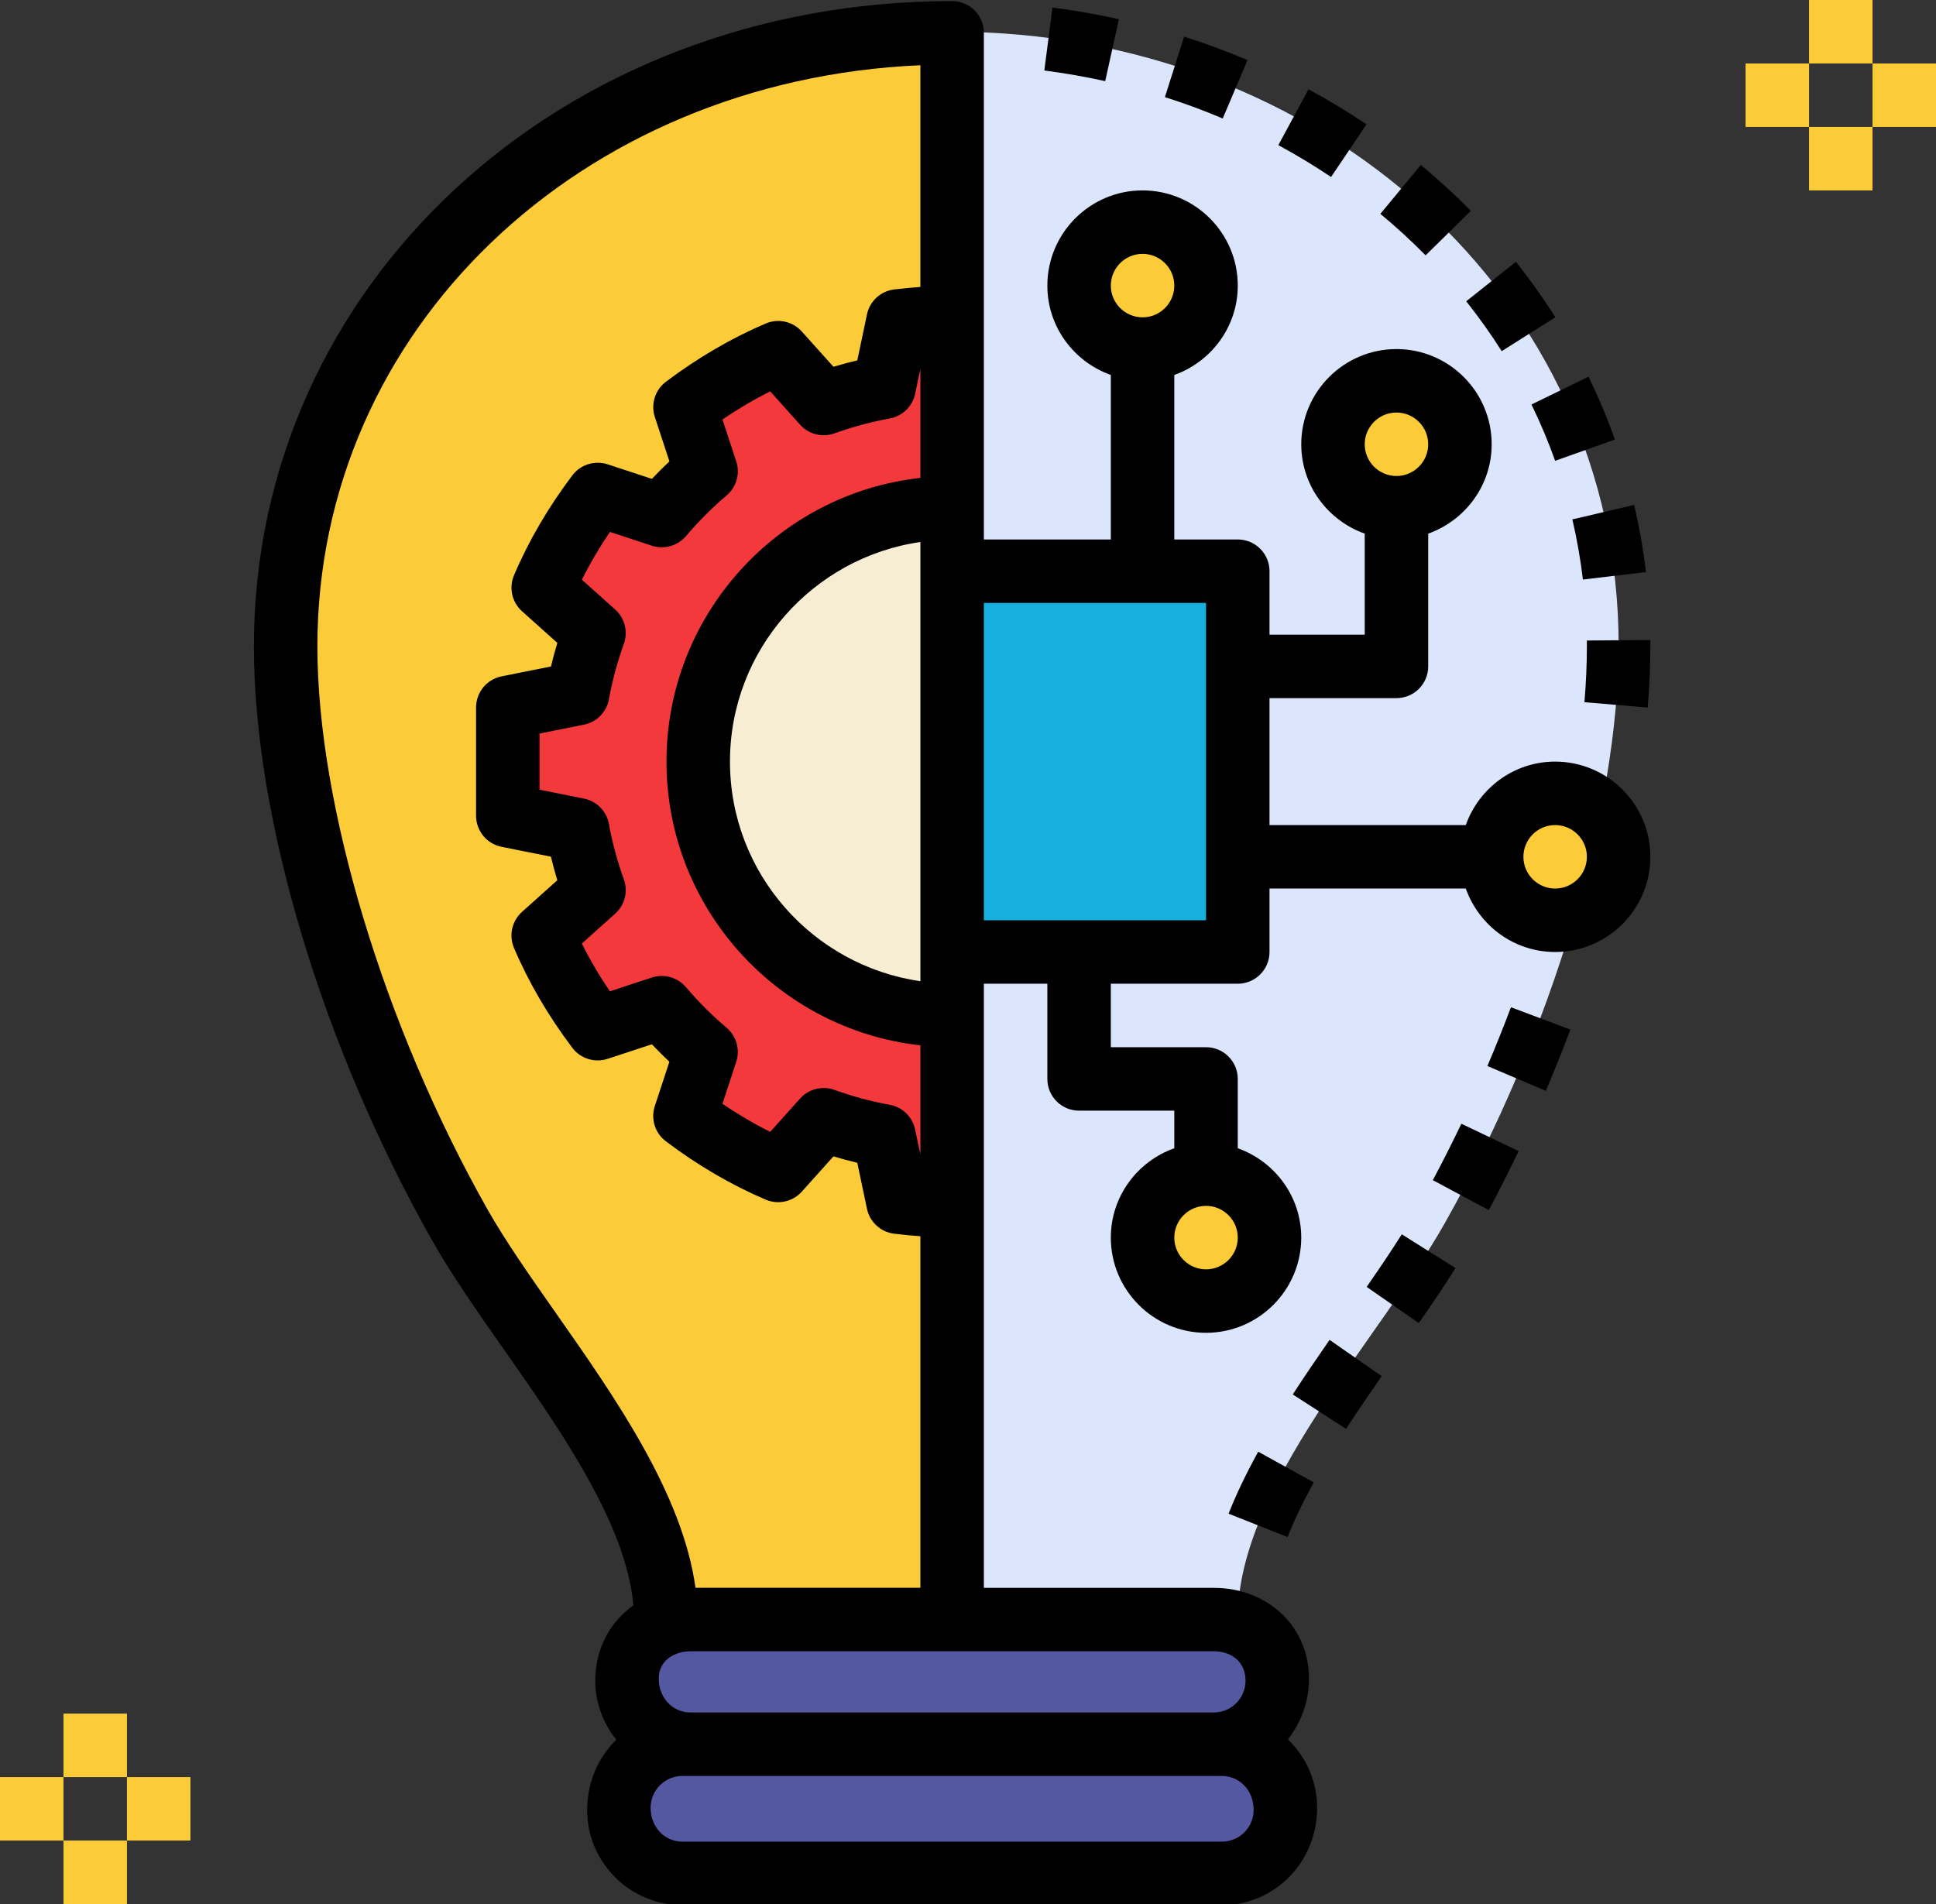 <?xml version="1.0" encoding="UTF-8"?><svg xmlns="http://www.w3.org/2000/svg" xmlns:xlink="http://www.w3.org/1999/xlink" height="60.0" preserveAspectRatio="xMidYMid meet" version="1.0" viewBox="2.0 2.0 61.0 60.0" width="61.0" zoomAndPan="magnify"><rect x="2.0" y="2.0" width="61.0" height="60.0" fill="#333333" stroke="none"/><g id="change1_1"><path d="M53,22.333c0,5.149-2.077,12.194-5.482,18.22C45.469,44.181,41,48.84,41,53h-9V3 C43.598,3,53,11.375,53,22.333z" fill="#dbe6fd"/></g><g id="change2_1"><path d="M32 20H41V32H32z" fill="#17afdc"/></g><g id="change3_13"><path d="M11,22.333c0,5.149,2.077,12.194,5.482,18.22C18.531,44.181,23,48.84,23,53h9V3 C20.402,3,11,11.375,11,22.333z" fill="#fccc38"/></g><g id="change4_2"><path d="M40.244,57H23.756c-1.105,0-2-0.895-2-2v-0.07c0-1.105,0.895-1.86,2-1.86h16.488 c1.105,0,2,0.755,2,1.86V55C42.244,56.105,41.348,57,40.244,57z" fill="#5358a1"/></g><g id="change4_1"><path d="M40.5,61.07h-17c-1.105,0-2-0.895-2-2V59c0-1.105,0.895-2,2-2h17c1.105,0,2,0.895,2,2v0.07 C42.5,60.175,41.605,61.07,40.5,61.07z" fill="#5358a1"/></g><g id="change5_1"><path d="M30.295,12.114l-0.439,2.088c-0.655,0.118-1.289,0.293-1.903,0.513l-1.433-1.6 c-1.054,0.449-2.033,1.035-2.936,1.716l0.663,2.018c-0.503,0.427-0.97,0.893-1.396,1.396l-2.018-0.663 c-0.682,0.903-1.267,1.882-1.717,2.936l1.6,1.433c-0.22,0.614-0.394,1.248-0.513,1.903l-2.088,0.439C18.046,24.855,18,25.422,18,26 s0.046,1.145,0.114,1.705l2.088,0.439c0.118,0.655,0.293,1.289,0.513,1.903l-1.6,1.433c0.449,1.054,1.035,2.033,1.716,2.936 l2.018-0.663c0.427,0.503,0.893,0.97,1.396,1.396l-0.663,2.018c0.903,0.682,1.882,1.268,2.936,1.717l1.433-1.6 c0.614,0.22,1.248,0.395,1.903,0.513l0.439,2.088C30.855,39.954,31.422,40,32,40V12C31.422,12,30.855,12.046,30.295,12.114z" fill="#f4393d"/></g><g id="change6_1"><path d="M32,34c-4.418,0-8-3.582-8-8s3.582-8,8-8" fill="#f7edd3"/></g><g id="change3_7"><circle cx="38" cy="11" fill="#fccc38" r="2"/></g><g id="change3_5"><circle cx="46" cy="16" fill="#fccc38" r="2"/></g><g id="change3_4"><circle cx="51" cy="29" fill="#fccc38" r="2"/></g><g id="change3_6"><circle cx="40" cy="41" fill="#fccc38" r="2"/></g><g id="change7_10"><path d="M42.569,50.436l-1.859-0.736c0.246-0.62,0.551-1.26,0.934-1.953l1.751,0.967C43.054,49.331,42.784,49.895,42.569,50.436z" fill="inherit"/></g><g id="change7_5"><path d="M44.412,47.028l-1.679-1.086c0.375-0.58,0.767-1.154,1.16-1.719l1.642,1.143C45.155,45.913,44.775,46.468,44.412,47.028z" fill="inherit"/></g><g id="change7_13"><path d="M46.704,43.694l-1.643-1.141c0.394-0.568,0.77-1.122,1.107-1.657l1.692,1.064C47.509,42.521,47.116,43.101,46.704,43.694z" fill="inherit"/></g><g id="change7_11"><path d="M48.91,40.133l-1.764-0.943c0.312-0.585,0.612-1.179,0.899-1.778l1.805,0.861C49.55,38.899,49.237,39.521,48.91,40.133z" fill="inherit"/></g><g id="change7_1"><path d="M50.706,36.376l-1.841-0.783c0.262-0.614,0.509-1.233,0.742-1.852l1.872,0.703C51.237,35.09,50.979,35.734,50.706,36.376z" fill="inherit"/></g><g id="change7_4"><path d="M53.916,24.296l-1.993-0.168C51.974,23.519,52,22.926,52,22.368l-0.001-0.184l2-0.016L54,22.368 C54,22.982,53.972,23.631,53.916,24.296z" fill="inherit"/></g><g id="change7_9"><path d="M51.875,20.263c-0.076-0.637-0.188-1.274-0.333-1.896l1.947-0.455c0.162,0.693,0.288,1.404,0.372,2.114L51.875,20.263z" fill="inherit"/></g><g id="change7_7"><path d="M51,16.521c-0.214-0.601-0.465-1.197-0.746-1.775l1.798-0.875c0.313,0.644,0.594,1.31,0.832,1.98L51,16.521z" fill="inherit"/></g><g id="change7_6"><path d="M49.316,13.066c-0.341-0.538-0.717-1.067-1.118-1.572l1.566-1.244c0.445,0.561,0.863,1.148,1.242,1.748L49.316,13.066z" fill="inherit"/></g><g id="change7_12"><path d="M46.918,10.047c-0.451-0.458-0.93-0.898-1.425-1.308l1.274-1.541c0.548,0.453,1.078,0.939,1.577,1.446L46.918,10.047z" fill="inherit"/></g><g id="change7_2"><path d="M43.94,7.578c-0.531-0.357-1.09-0.695-1.662-1.004l0.951-1.76c0.628,0.34,1.242,0.711,1.827,1.104L43.94,7.578z" fill="inherit"/></g><g id="change7_3"><path d="M40.526,5.734c-0.586-0.249-1.199-0.476-1.822-0.673l0.605-1.906c0.682,0.217,1.355,0.465,1.999,0.739L40.526,5.734z" fill="inherit"/></g><g id="change7_8"><path d="M36.823,4.557c-0.628-0.14-1.273-0.252-1.918-0.335l0.256-1.984c0.704,0.092,1.409,0.215,2.095,0.366L36.823,4.557z" fill="inherit"/></g><g id="change7_14"><path d="M51,26c-1.302,0-2.402,0.839-2.816,2H42v-4h4c0.552,0,1-0.447,1-1v-4.184c1.161-0.414,2-1.514,2-2.816c0-1.654-1.346-3-3-3 s-3,1.346-3,3c0,1.302,0.839,2.402,2,2.816V22h-3v-2c0-0.553-0.448-1-1-1h-2v-5.184c1.161-0.414,2-1.514,2-2.816 c0-1.654-1.346-3-3-3s-3,1.346-3,3c0,1.302,0.839,2.402,2,2.816V19h-4V3.035c0-0.553-0.448-1-1-1c-12.336,0-22,8.932-22,20.333 c0,5.416,2.15,12.587,5.611,18.713c0.622,1.1,1.433,2.256,2.291,3.48c1.815,2.587,3.835,5.497,4.055,8.03 c-0.735,0.518-1.201,1.358-1.201,2.374c0,0.704,0.254,1.344,0.662,1.857c-0.564,0.554-0.918,1.333-0.918,2.214c0,1.654,1.346,3,3,3 h17c1.654,0,3-1.346,3-3.07c0-0.846-0.355-1.608-0.92-2.154c0.409-0.523,0.664-1.181,0.664-1.916c0-1.63-1.29-2.859-3-2.859H33V33h2 v3c0,0.553,0.448,1,1,1h3v1.184c-1.161,0.414-2,1.514-2,2.816c0,1.654,1.346,3,3,3s3-1.346,3-3c0-1.302-0.839-2.402-2-2.816V36 c0-0.553-0.448-1-1-1h-3v-2h4c0.552,0,1-0.447,1-1v-2h6.184c0.414,1.161,1.514,2,2.816,2c1.654,0,3-1.346,3-3S52.654,26,51,26z M46,15c0.551,0,1,0.448,1,1s-0.449,1-1,1s-1-0.448-1-1S45.449,15,46,15z M19.54,43.413c-0.83-1.184-1.614-2.301-2.188-3.316 C14.101,34.342,12,27.383,12,22.368c0-9.973,8.267-17.85,19-18.312v6.986c-0.265,0.02-0.536,0.044-0.826,0.079 c-0.425,0.052-0.77,0.368-0.857,0.786l-0.305,1.449c-0.251,0.06-0.501,0.127-0.751,0.202l-0.997-1.111 c-0.285-0.319-0.742-0.421-1.137-0.253c-1.082,0.461-2.141,1.079-3.146,1.837c-0.342,0.258-0.481,0.704-0.348,1.11l0.459,1.398 c-0.189,0.178-0.373,0.362-0.551,0.551l-1.397-0.459c-0.405-0.131-0.852,0.007-1.11,0.348c-0.759,1.006-1.377,2.064-1.838,3.147 c-0.168,0.394-0.066,0.851,0.253,1.137l1.112,0.996c-0.075,0.247-0.142,0.495-0.201,0.743l-1.555,0.311 C17.337,23.407,17,23.818,17,24.295v3.41c0,0.477,0.337,0.888,0.804,0.98l1.555,0.311c0.059,0.248,0.126,0.496,0.201,0.743 l-1.112,0.996c-0.319,0.286-0.42,0.743-0.253,1.137c0.46,1.082,1.079,2.141,1.838,3.147c0.258,0.342,0.706,0.479,1.11,0.348 l1.397-0.459c0.179,0.188,0.362,0.373,0.551,0.551l-0.459,1.396c-0.133,0.406,0.006,0.853,0.348,1.11 c1.005,0.759,2.063,1.377,3.147,1.839c0.395,0.166,0.852,0.066,1.137-0.253l0.997-1.111c0.25,0.075,0.5,0.143,0.751,0.202 l0.304,1.448c0.088,0.419,0.433,0.735,0.857,0.787c0.29,0.036,0.561,0.06,0.827,0.079v11.078h-7.086 C23.505,49.088,21.418,46.09,19.54,43.413z M23,26c0,4.625,3.507,8.442,8,8.941v3.439l-0.166-0.787 c-0.083-0.398-0.4-0.707-0.801-0.779c-0.581-0.104-1.167-0.263-1.742-0.47c-0.11-0.039-0.225-0.059-0.338-0.059 c-0.279,0-0.552,0.117-0.745,0.333l-0.94,1.049c-0.51-0.254-1.014-0.55-1.505-0.884l0.434-1.321 c0.127-0.388,0.007-0.812-0.304-1.076c-0.458-0.388-0.889-0.818-1.28-1.279c-0.263-0.31-0.689-0.428-1.075-0.303l-1.321,0.435 c-0.335-0.493-0.63-0.996-0.884-1.506l1.05-0.94c0.303-0.272,0.411-0.7,0.274-1.083c-0.208-0.578-0.366-1.164-0.47-1.742 c-0.073-0.404-0.386-0.723-0.789-0.803L19,26.885v-1.77l1.398-0.279c0.403-0.08,0.715-0.398,0.789-0.803 c0.104-0.578,0.262-1.164,0.47-1.743c0.137-0.384,0.029-0.812-0.274-1.083l-1.049-0.939c0.254-0.51,0.55-1.013,0.884-1.506 l1.321,0.435c0.385,0.125,0.811,0.007,1.075-0.303c0.39-0.46,0.821-0.891,1.281-1.282c0.31-0.263,0.43-0.688,0.303-1.073 l-0.434-1.321c0.492-0.334,0.995-0.63,1.505-0.884l0.94,1.049c0.272,0.304,0.702,0.41,1.083,0.274 c0.575-0.207,1.161-0.365,1.742-0.47c0.401-0.072,0.718-0.38,0.801-0.778L31,13.621v3.438C26.507,17.558,23,21.375,23,26z M31,19.08 V20v12v0.92c-3.387-0.488-6-3.401-6-6.92S27.613,19.568,31,19.08z M40.5,60.035h-17c-0.551,0-1-0.448-1-1.07c0-0.552,0.449-1,1-1 h0.256h16.488H40.5c0.551,0,1,0.448,1,1.07C41.5,59.587,41.051,60.035,40.5,60.035z M40.244,54.035c0.481,0,1,0.269,1,0.93 c0,0.552-0.449,1-1,1H23.756c-0.551,0-1-0.448-1-1.07c0-0.591,0.519-0.859,1-0.859H40.244z M40,40c0.551,0,1,0.448,1,1s-0.449,1-1,1 s-1-0.448-1-1S39.449,40,40,40z M38,10c0.551,0,1,0.448,1,1s-0.449,1-1,1s-1-0.448-1-1S37.449,10,38,10z M40,31h-7V21h7V31z M51,30 c-0.551,0-1-0.448-1-1s0.449-1,1-1s1,0.448,1,1S51.551,30,51,30z" fill="inherit"/></g><g id="change3_2"><path d="M4 56H6V58H4z" fill="#fccc38"/></g><g id="change3_1"><path d="M4 60H6V62H4z" fill="#fccc38"/></g><g id="change3_3"><path d="M6 58H8V60H6z" fill="#fccc38"/></g><g id="change3_8"><path d="M2 58H4V60H2z" fill="#fccc38"/></g><g id="change3_10"><path d="M59 2H61V4H59z" fill="#fccc38"/></g><g id="change3_12"><path d="M59 6H61V8H59z" fill="#fccc38"/></g><g id="change3_11"><path d="M61 4H63V6H61z" fill="#fccc38"/></g><g id="change3_9"><path d="M57 4H59V6H57z" fill="#fccc38"/></g></svg>